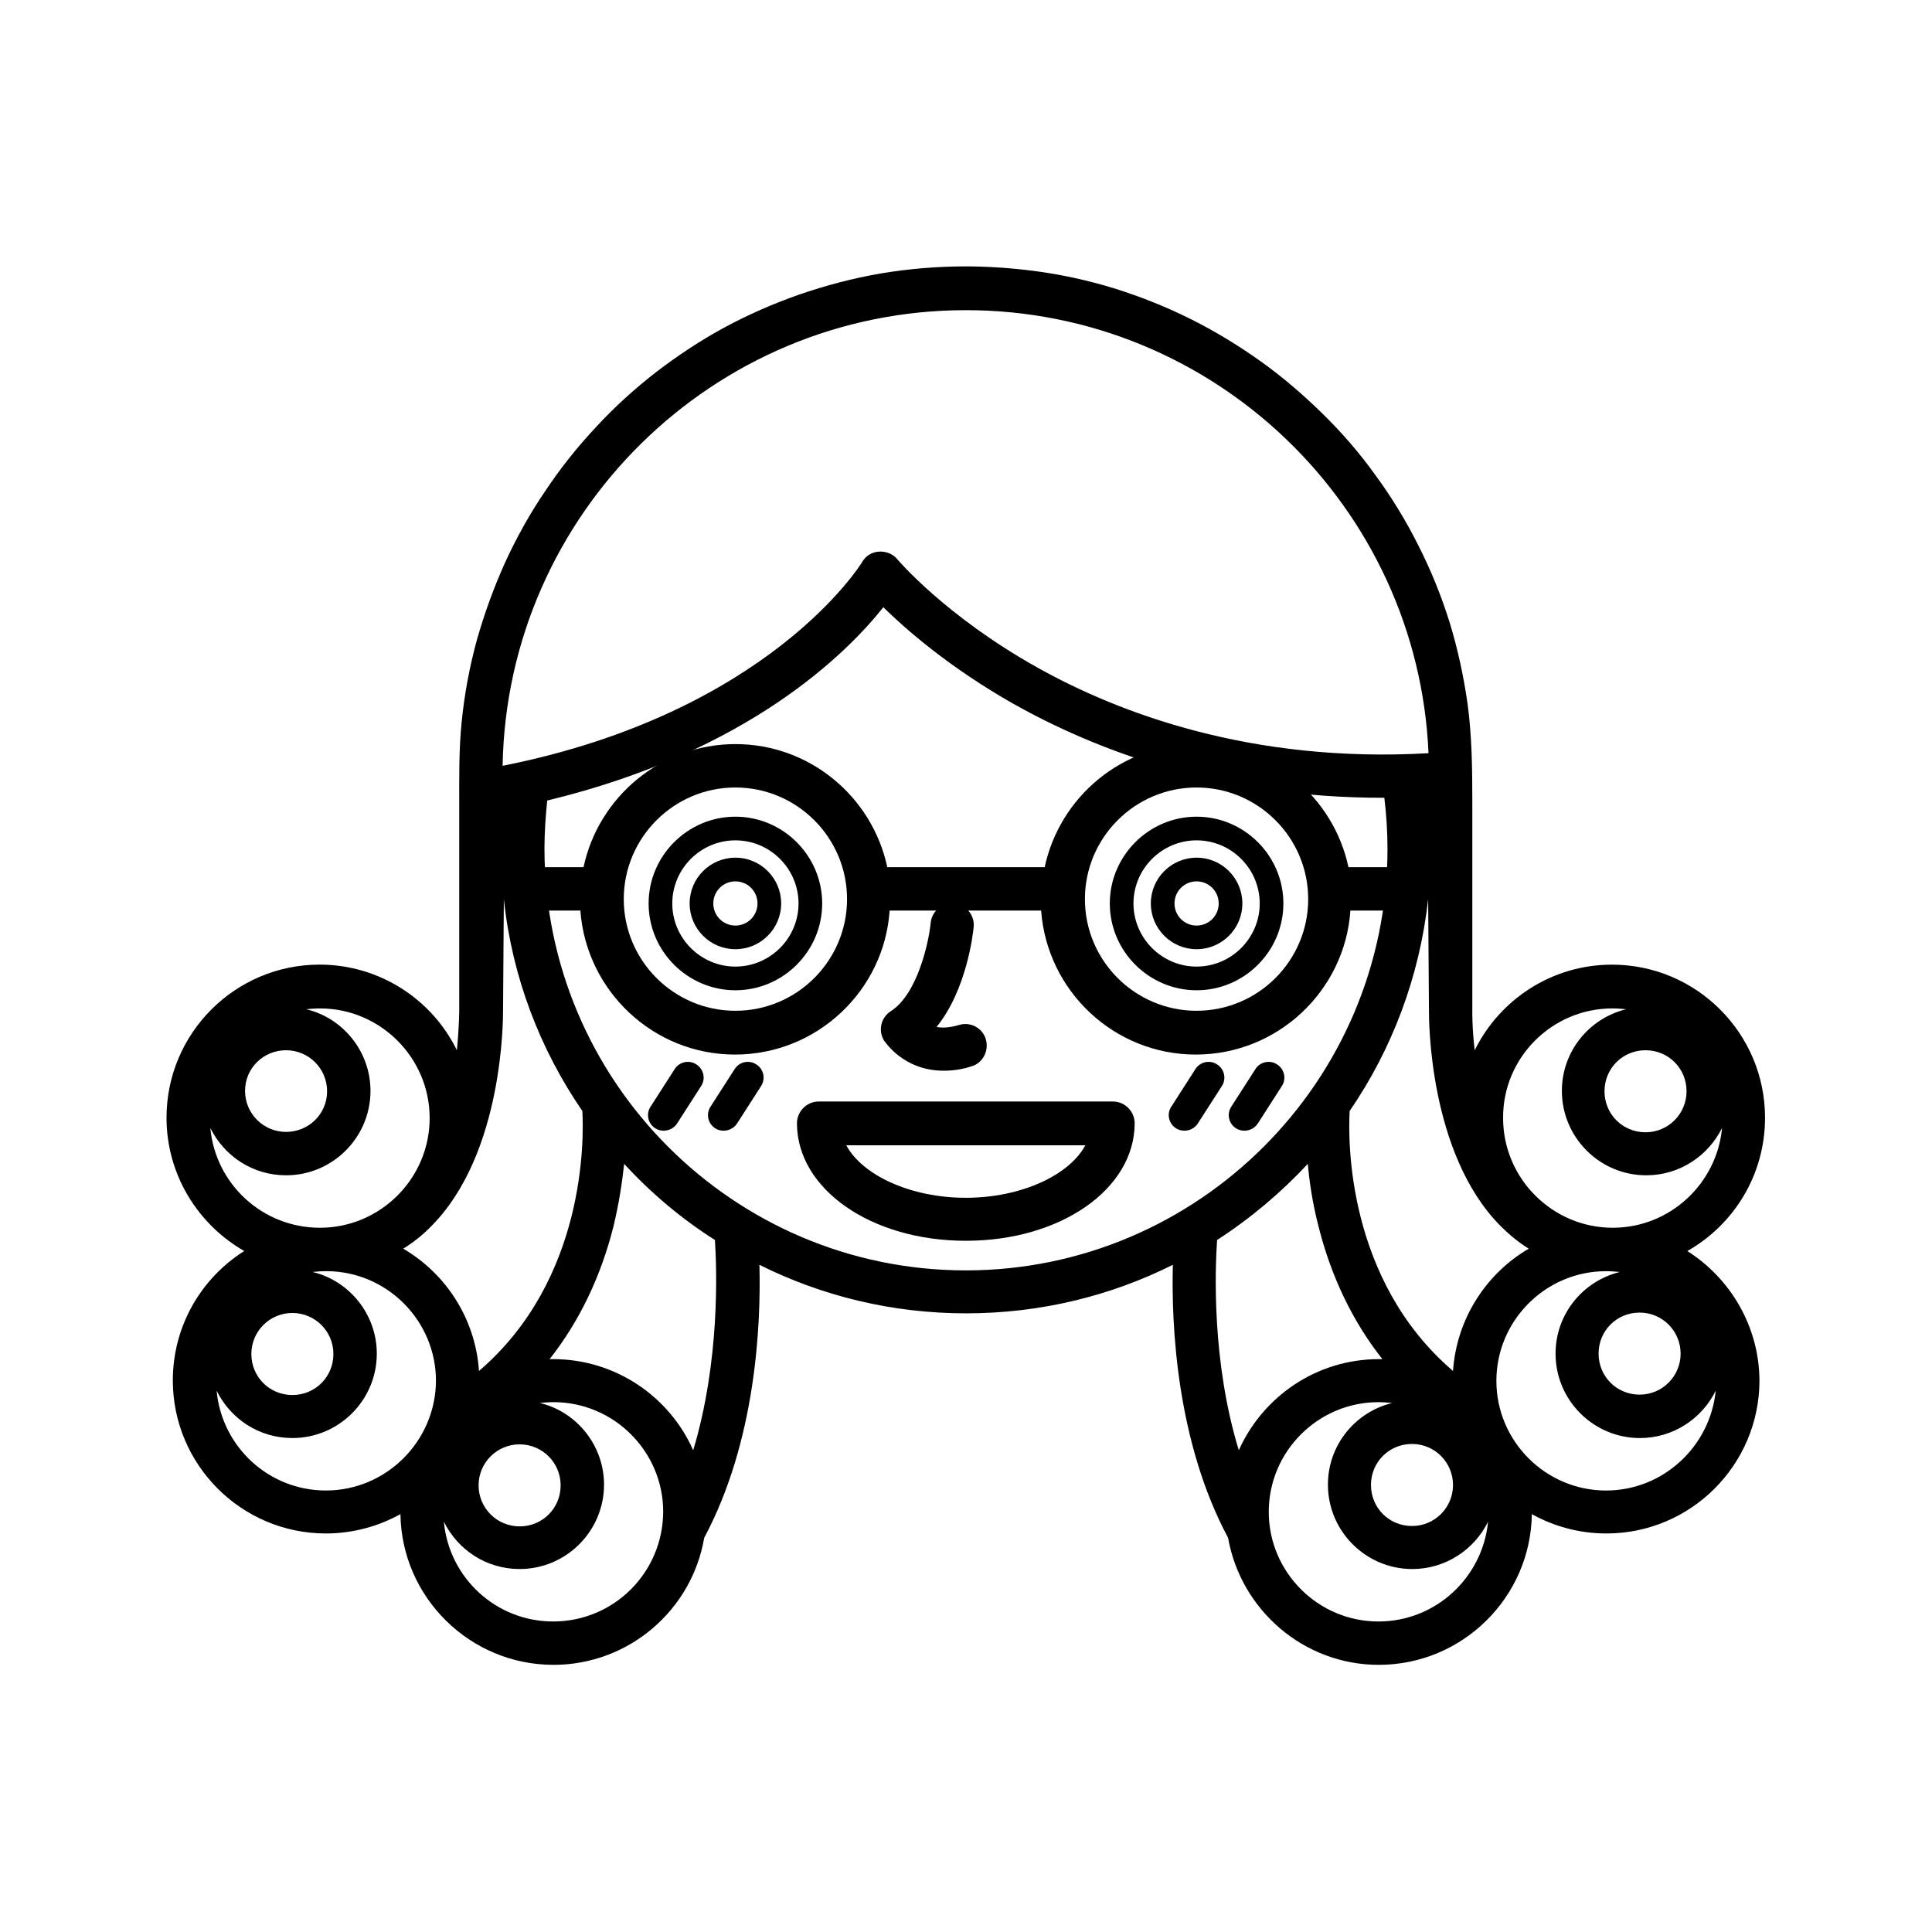 <?xml version="1.0" encoding="UTF-8"?>
<!-- Uploaded to: SVG Repo, www.svgrepo.com, Generator: SVG Repo Mixer Tools -->
<svg fill="#000000" width="800px" height="800px" version="1.1" viewBox="144 144 512 512" xmlns="http://www.w3.org/2000/svg">
 <g>
  <path d="m394.09 427.75c-10.664 0-15.473-7.633-15.785-7.945-1.672-2.719-0.836-6.168 1.777-7.84 7.215-4.602 10.141-18.82 10.559-23.418 0.312-3.137 3.137-5.438 6.273-5.121 3.137 0.312 5.438 3.137 5.121 6.273-0.211 1.988-1.883 16.621-9.828 26.449 1.566 0.312 3.449 0.211 5.961-0.523 3.031-0.941 6.273 0.836 7.109 3.867 0.836 3.031-0.836 6.273-3.867 7.109-2.508 0.836-5.019 1.148-7.32 1.148z"/>
  <path d="m399.95 472.82c-25.09 0-44.746-13.695-44.746-31.156 0-3.137 2.613-5.75 5.75-5.75h77.992c3.137 0 5.75 2.613 5.75 5.75 0 17.461-19.652 31.156-44.746 31.156zm-31.676-25.301c4.285 7.945 17.043 13.906 31.676 13.906 14.637 0 27.391-5.961 31.676-13.906z"/>
  <path d="m319.86 443.65c-0.73 0-1.566-0.211-2.195-0.629-1.988-1.254-2.508-3.867-1.254-5.75l6.379-9.934c1.254-1.988 3.867-2.508 5.75-1.254 1.988 1.254 2.508 3.867 1.254 5.75l-6.379 9.934c-0.836 1.254-2.195 1.883-3.555 1.883z"/>
  <path d="m335.75 443.65c-0.73 0-1.566-0.211-2.195-0.629-1.988-1.254-2.508-3.867-1.254-5.75l6.379-9.934c1.254-1.988 3.867-2.508 5.75-1.254 1.988 1.254 2.508 3.867 1.254 5.75l-6.379 9.934c-0.836 1.254-2.195 1.883-3.555 1.883z"/>
  <path d="m457.86 443.65c-0.73 0-1.566-0.211-2.195-0.629-1.988-1.254-2.508-3.867-1.254-5.75l6.379-9.934c1.254-1.988 3.867-2.508 5.75-1.254 1.988 1.254 2.508 3.867 1.254 5.75l-6.379 9.934c-0.836 1.254-2.195 1.883-3.555 1.883z"/>
  <path d="m473.76 443.65c-0.73 0-1.566-0.211-2.195-0.629-1.988-1.254-2.508-3.867-1.254-5.75l6.379-9.934c1.254-1.988 3.867-2.508 5.75-1.254 1.988 1.254 2.508 3.867 1.254 5.75l-6.379 9.934c-0.84 1.254-2.199 1.883-3.555 1.883z"/>
  <path d="m591.16 475.54c12.336-7.004 20.594-20.176 20.594-35.336 0-22.371-18.191-40.562-40.562-40.562-15.996 0-29.797 9.305-36.383 22.688-0.73-6.168-0.629-10.453-0.629-10.664v-0.105-6.273-15.16-18.191-15.578c0-8.676-0.105-17.25-1.254-25.824-1.047-7.316-2.613-14.637-4.809-21.746-2.195-7.004-4.914-13.695-8.258-20.281-3.242-6.481-7.004-12.648-11.293-18.504-4.184-5.856-8.887-11.293-14.008-16.309-5.121-5.019-10.559-9.723-16.414-13.906s-12.023-7.945-18.504-11.188-13.277-5.961-20.281-8.156c-7.109-2.195-14.426-3.766-21.746-4.703-5.856-0.73-11.812-1.148-17.668-1.148-7.527 0-15.16 0.629-22.582 1.883-7.316 1.254-14.426 3.137-21.434 5.539-6.898 2.406-13.59 5.332-19.969 8.781-6.379 3.449-12.336 7.422-18.086 11.812-5.644 4.391-10.977 9.199-15.891 14.531-4.914 5.227-9.41 10.871-13.383 16.832-4.078 5.961-7.633 12.336-10.664 18.922-3.031 6.691-5.539 13.59-7.527 20.594-1.988 7.215-3.344 14.531-4.078 21.953-0.73 7.316-0.629 14.531-0.629 21.852v16.203 18.504 14.637 4.914 0.105c0 0.105 0 4.391-0.629 10.664-6.586-13.488-20.492-22.688-36.383-22.688-22.371 0-40.562 18.191-40.562 40.562 0 15.16 8.363 28.332 20.594 35.336-11.395 7.215-18.922 19.863-18.922 34.293 0 22.371 18.191 40.562 40.562 40.562 7.109 0 13.906-1.883 19.758-5.121 0.312 22.059 18.398 39.938 40.562 39.938 19.969 0 36.695-14.531 39.938-33.664 13.695-25.613 15.055-56.352 14.637-72.348 16.52 8.258 35.129 12.859 54.781 12.859 19.656 0 38.266-4.602 54.781-12.859-0.418 15.891 0.941 46.73 14.637 72.348 3.344 19.027 19.969 33.664 39.938 33.664 22.164 0 40.25-17.879 40.562-39.938 5.856 3.242 12.547 5.121 19.758 5.121 22.371 0 40.562-18.191 40.562-40.562-0.09-14.316-7.719-27.07-19.117-34.281zm-0.207-42.344c0 5.961-4.809 10.871-10.871 10.871s-10.871-4.809-10.871-10.871 4.809-10.871 10.871-10.871 10.871 4.809 10.871 10.871zm-19.656-21.953c1.254 0 2.406 0.105 3.66 0.211-9.828 2.406-17.043 11.188-17.043 21.641 0 12.336 10.035 22.371 22.371 22.371 8.781 0 16.414-5.121 20.074-12.547-1.359 14.742-13.801 26.449-28.961 26.449-15.996 0-29.062-13.066-29.062-29.062-0.102-15.996 12.965-29.062 28.961-29.062zm18.086 91.477c0 5.961-4.809 10.871-10.871 10.871s-10.871-4.809-10.871-10.871 4.809-10.871 10.871-10.871 10.871 4.914 10.871 10.871zm-47.879-33.977c2.406 2.406 4.914 4.496 7.633 6.168-11.293 6.586-19.133 18.609-20.074 32.41-28.332-24.254-27.809-61.473-27.391-68.895 11.188-16.309 18.504-35.441 20.805-56.141l0.211 29.48c-0.004 2.195-0.109 37.738 18.816 56.977zm-12.441 68.793c0 5.961-4.809 10.871-10.871 10.871s-10.871-4.809-10.871-10.871 4.809-10.871 10.871-10.871c6.062-0.004 10.871 4.91 10.871 10.871zm-129.12-311.34c65.863 0 119.81 52.168 122.63 117.41-47.152 2.719-82.383-10.77-103.82-22.793-24.254-13.59-36.801-28.438-36.906-28.543-1.148-1.465-3.031-2.195-4.914-2.09-1.883 0.105-3.555 1.148-4.496 2.824-0.211 0.418-24.672 39.938-95.242 53.945 1.156-66.699 55.832-120.75 122.74-120.75zm-122.63 185.57 0.211-29.48c2.195 20.699 9.617 39.832 20.805 56.141 0.418 7.316 0.941 44.641-27.391 68.895-0.941-13.801-8.676-25.719-20.074-32.41 2.719-1.672 5.332-3.766 7.633-6.168 18.922-19.238 18.816-54.781 18.816-56.977zm4.391 115c5.961 0 10.871 4.809 10.871 10.871s-4.809 10.871-10.871 10.871c-5.961 0-10.871-4.809-10.871-10.871s4.914-10.871 10.871-10.871zm-61.891-104.44c5.961 0 10.871 4.809 10.871 10.871s-4.914 10.77-10.871 10.77c-5.961 0-10.871-4.809-10.871-10.871 0-6.066 4.91-10.77 10.871-10.77zm-20.074 20.594c3.66 7.422 11.188 12.547 20.074 12.547 12.336 0 22.371-10.035 22.371-22.371 0-10.453-7.316-19.34-17.043-21.641 1.148-0.105 2.406-0.211 3.66-0.211 15.996 0 29.062 13.066 29.062 29.062 0 15.996-13.066 29.062-29.062 29.062-15.262 0-27.703-11.602-29.062-26.449zm21.746 49.031c5.961 0 10.871 4.809 10.871 10.871s-4.809 10.871-10.871 10.871-10.871-4.809-10.871-10.871c0-6.059 4.914-10.871 10.871-10.871zm8.887 47.047c-15.16 0-27.602-11.605-28.961-26.449 3.66 7.422 11.188 12.547 20.074 12.547 12.336 0 22.371-10.035 22.371-22.371 0-10.453-7.316-19.34-17.043-21.641 1.148-0.105 2.406-0.211 3.66-0.211 15.996 0 29.062 13.066 29.062 29.062-0.098 15.996-13.168 29.062-29.164 29.062zm60.219 34.711c-15.16 0-27.602-11.605-28.961-26.449 3.66 7.422 11.188 12.547 20.074 12.547 12.336 0 22.371-10.035 22.371-22.371 0-10.453-7.316-19.34-17.043-21.641 1.148-0.105 2.406-0.211 3.66-0.211 15.996 0 29.062 13.066 29.062 29.062-0.098 16.098-13.062 29.062-29.164 29.062zm37.113-45.375c-6.273-14.219-20.594-24.148-37.113-24.148h-0.941c7.84-9.934 13.59-21.852 16.938-35.23 1.465-6.062 2.301-11.711 2.824-16.52 7.109 7.738 15.16 14.531 24.047 20.176 0.52 7.84 1.355 32.098-5.754 55.723zm-39.414-159.43c0-4.285 0.312-8.574 0.73-12.754 53.32-12.859 79.559-39.203 89.074-51.227 6.062 5.961 17.562 15.996 34.5 25.613 21.016 11.812 54.156 24.988 98.273 24.883 0.523 4.391 0.836 8.887 0.836 13.488 0 61.578-50.184 111.76-111.76 111.76-61.574-0.004-111.65-50.188-111.65-111.77zm178.25 103.71c8.887-5.75 16.938-12.547 24.047-20.176 0.418 4.809 1.254 10.453 2.824 16.52 3.344 13.383 9.094 25.301 16.938 35.23h-0.941c-16.52 0-30.738 9.934-37.113 24.148-7.219-23.625-6.277-47.883-5.754-55.723zm42.758 101.1c-15.996 0-29.062-13.066-29.062-29.062s13.066-29.062 29.062-29.062c1.254 0 2.406 0.105 3.66 0.211-9.828 2.406-17.043 11.188-17.043 21.641 0 12.336 10.035 22.371 22.371 22.371 8.781 0 16.414-5.121 20.074-12.547-1.461 14.844-13.902 26.449-29.062 26.449zm60.324-34.711c-15.996 0-29.062-13.066-29.062-29.062 0-15.996 13.066-29.062 29.062-29.062 1.254 0 2.406 0.105 3.66 0.211-9.828 2.406-17.043 11.188-17.043 21.641 0 12.336 10.035 22.371 22.371 22.371 8.781 0 16.414-5.121 20.074-12.547-1.461 14.742-13.902 26.449-29.062 26.449z"/>
  <path d="m514.32 373.81h-12.965c-3.973-18.609-20.492-32.617-40.25-32.617-19.758 0-36.277 14.008-40.25 32.617h-41.715c-3.973-18.609-20.492-32.617-40.25-32.617s-36.277 14.008-40.25 32.617h-12.965v11.5h12.129c1.566 21.328 19.34 38.16 40.98 38.16s39.52-16.832 40.98-38.16h40.145c1.566 21.328 19.34 38.16 40.98 38.16s39.52-16.832 40.98-38.16h12.129l0.008-11.5zm-175.43 38.055c-16.309 0-29.586-13.277-29.586-29.586s13.277-29.586 29.586-29.586 29.586 13.277 29.586 29.586-13.277 29.586-29.586 29.586zm122.21 0c-16.309 0-29.586-13.277-29.586-29.586s13.277-29.586 29.586-29.586c16.309 0 29.586 13.277 29.586 29.586s-13.277 29.586-29.586 29.586z"/>
  <path d="m338.89 406.43c-12.648 0-23-10.352-23-23 0-12.648 10.352-23 23-23s23 10.352 23 23c0 12.648-10.348 23-23 23zm0-39.73c-9.199 0-16.727 7.527-16.727 16.727s7.527 16.727 16.727 16.727 16.727-7.527 16.727-16.727-7.527-16.727-16.727-16.727z"/>
  <path d="m461.11 406.43c-12.648 0-23-10.352-23-23 0-12.648 10.352-23 23-23 12.648 0 23 10.352 23 23 0 12.648-10.348 23-23 23zm0-39.73c-9.199 0-16.727 7.527-16.727 16.727s7.527 16.727 16.727 16.727 16.727-7.527 16.727-16.727-7.527-16.727-16.727-16.727z"/>
  <path d="m461.11 395.55c-6.691 0-12.129-5.438-12.129-12.129 0-6.691 5.438-12.129 12.129-12.129 6.691 0 12.129 5.438 12.129 12.129 0 6.691-5.438 12.129-12.129 12.129zm0-17.98c-3.242 0-5.856 2.613-5.856 5.856 0 3.242 2.613 5.856 5.856 5.856 3.242 0 5.856-2.613 5.856-5.856 0-3.242-2.613-5.856-5.856-5.856z"/>
  <path d="m338.89 395.55c-6.691 0-12.129-5.438-12.129-12.129 0-6.691 5.438-12.129 12.129-12.129s12.129 5.438 12.129 12.129c0 6.691-5.438 12.129-12.129 12.129zm0-17.98c-3.242 0-5.856 2.613-5.856 5.856 0 3.242 2.613 5.856 5.856 5.856s5.856-2.613 5.856-5.856c0-3.242-2.613-5.856-5.856-5.856z"/>
 </g>
</svg>